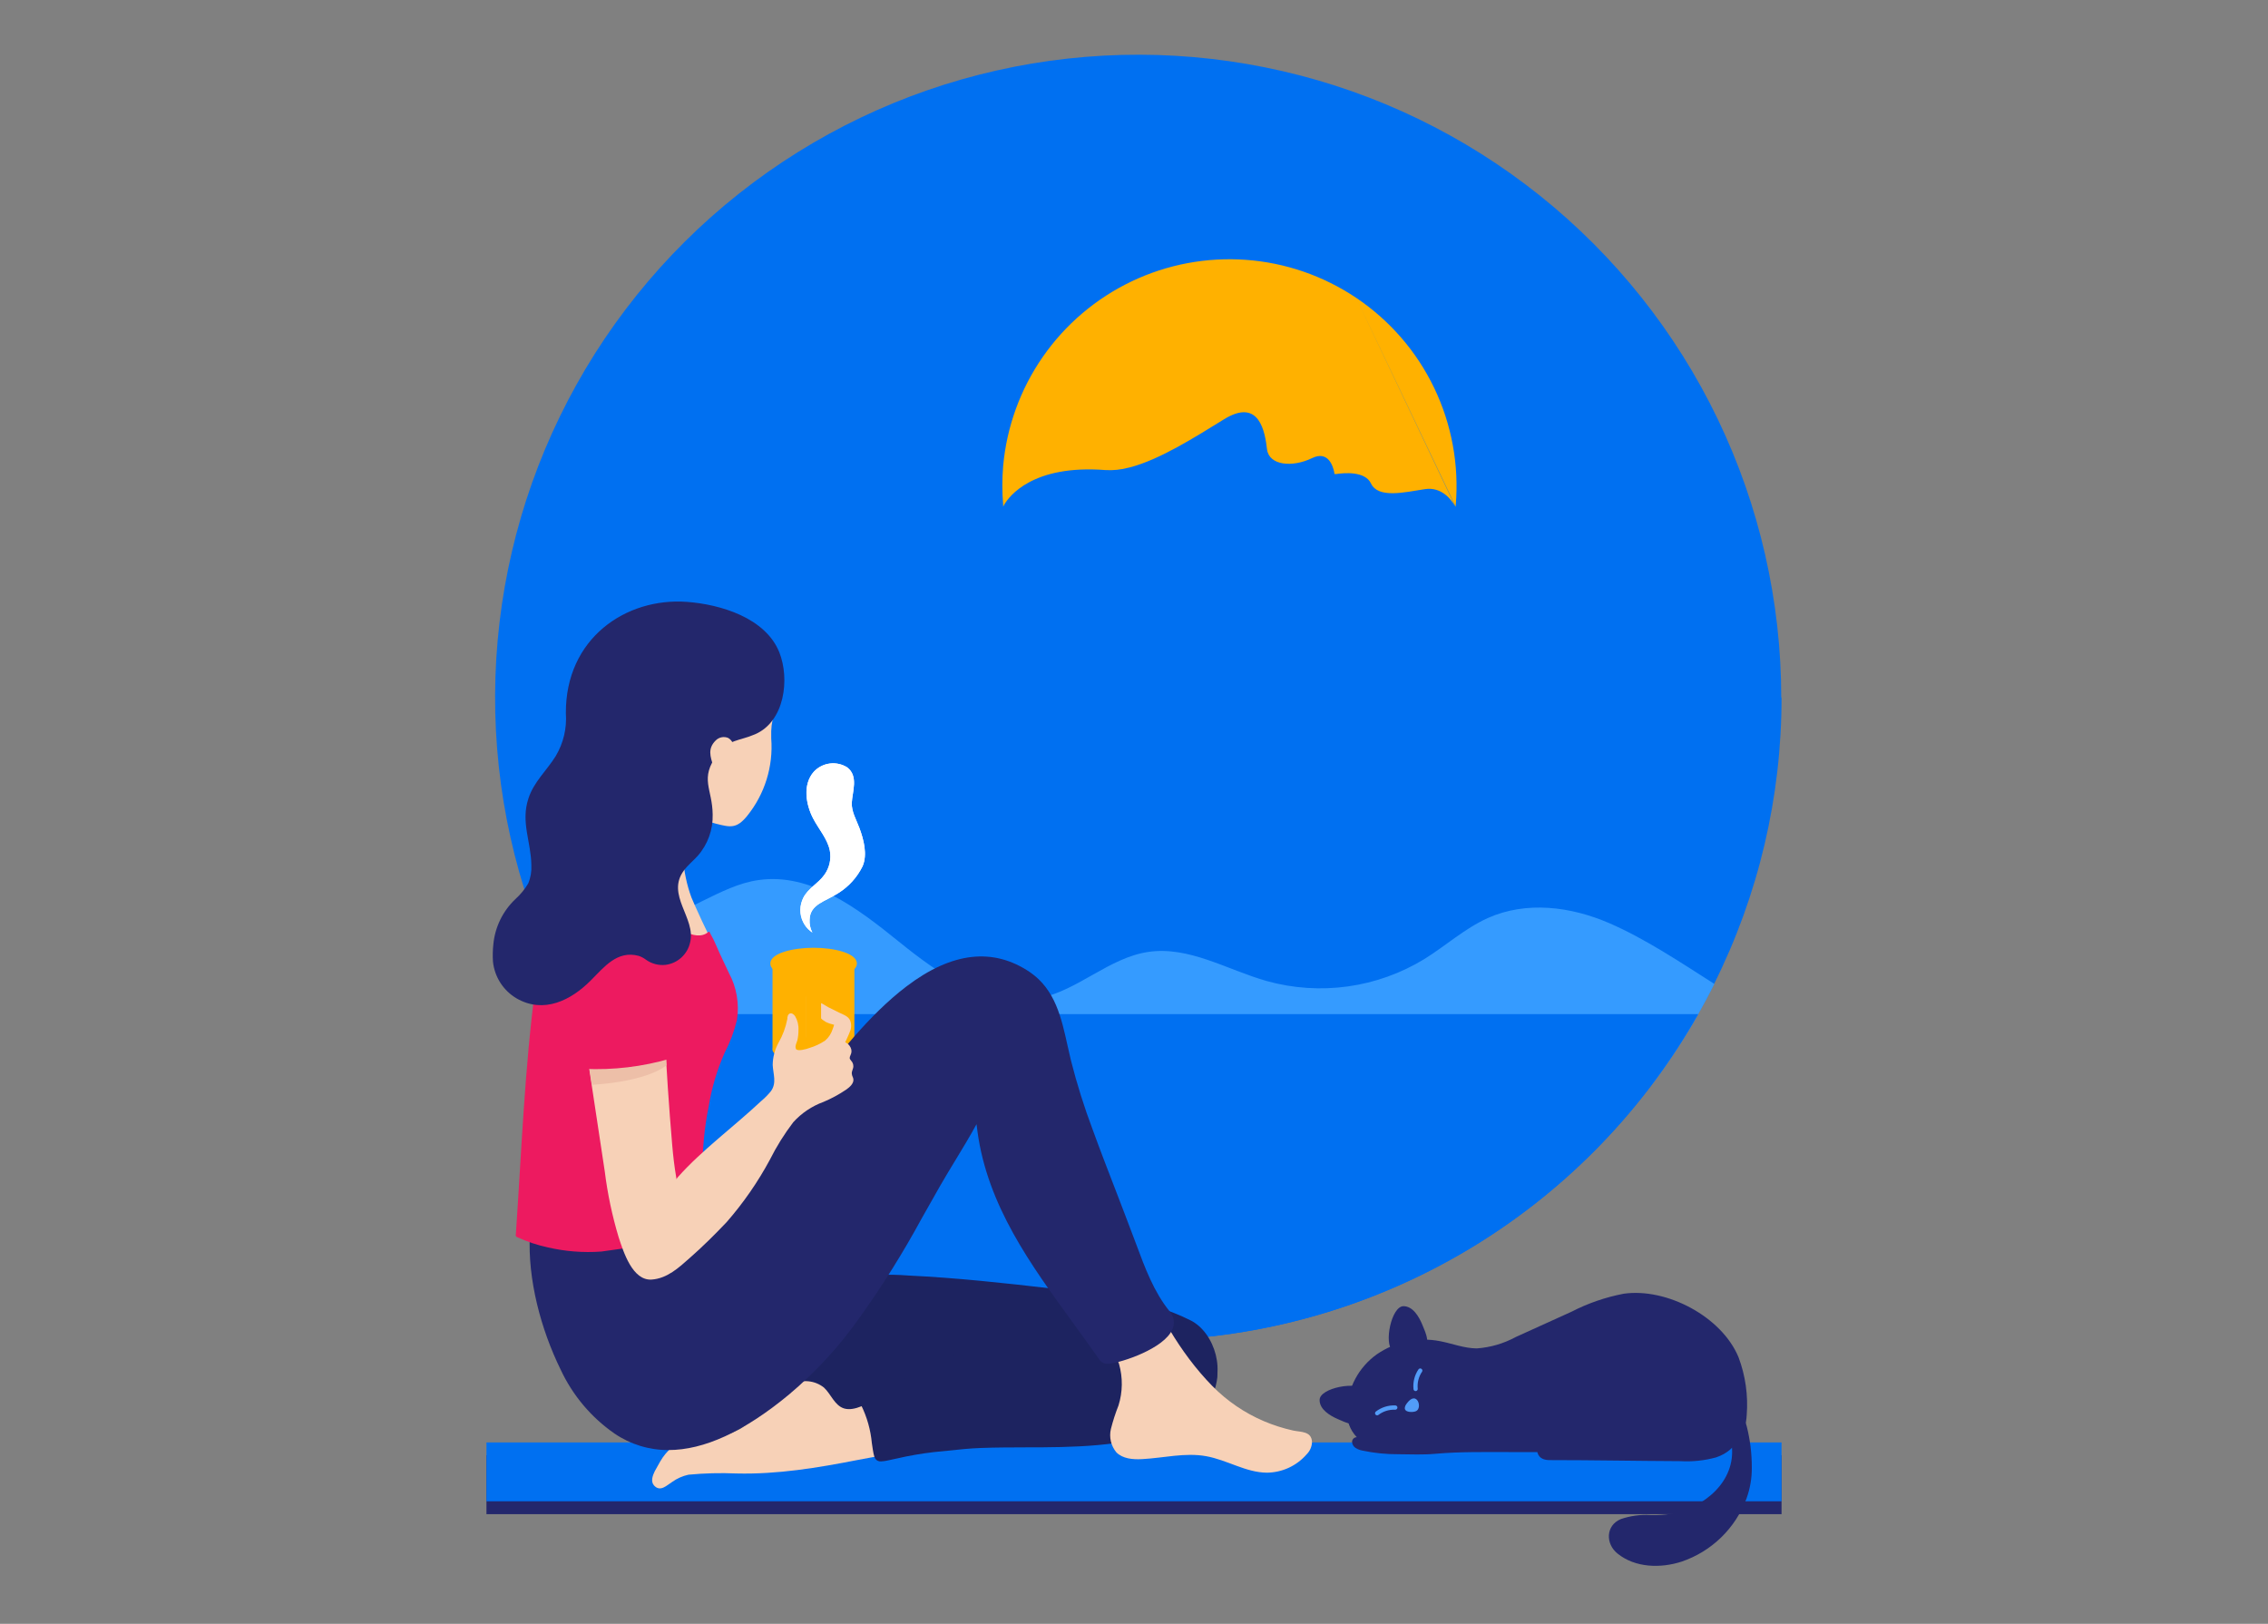 <svg width="704" height="504" viewBox="0 0 704 504" fill="none" xmlns="http://www.w3.org/2000/svg">
<rect x="0" y="0" width="704" height="504" fill="#808080" stroke="none"/>
<g clip-path="url(#clip0_15058_10759)">
<path d="M553 216.535C553.018 247.38 545.849 277.805 532.062 305.399C530.463 308.577 528.807 311.697 527.056 314.78C510.562 343.931 486.994 368.463 458.523 386.114C430.052 403.765 397.595 413.968 364.143 415.782C330.691 417.596 297.32 410.963 267.107 396.494C236.893 382.026 210.809 360.187 191.257 332.99C187.031 327.138 183.13 321.059 179.57 314.78C177.229 310.651 175.021 306.445 172.984 302.145C160.14 275.107 153.544 245.526 153.686 215.594C153.828 185.662 160.703 156.145 173.803 129.229C186.902 102.314 205.891 78.689 229.362 60.105C252.833 41.521 280.186 28.453 309.394 21.87C338.602 15.287 368.917 15.357 398.094 22.075C427.271 28.793 454.563 41.987 477.948 60.679C501.333 79.371 520.212 103.084 533.187 130.059C546.162 157.035 552.901 186.583 552.905 216.516L553 216.535Z" fill="#0070F1"/>
<path d="M532.158 305.399C530.559 308.576 528.903 311.697 527.152 314.78C522.916 322.242 518.205 329.425 513.048 336.282C505.434 337.291 497.611 337.843 489.883 338.375C422.401 342.955 354.804 344.725 287.094 343.684C255.897 343.19 224.396 342.067 194.303 333.847C193.313 333.58 192.399 333.295 191.352 332.99C184.443 330.916 177.648 328.043 172.927 322.677C167.693 316.721 166.456 306.084 173.08 302.145C173.27 302.026 173.467 301.918 173.67 301.821L218.019 279.672C223.729 276.875 229.44 273.963 235.55 273.145C251.652 270.862 266.251 281.936 278.89 292.174C291.529 302.411 306.661 313.105 322.668 309.813C334.698 307.359 344.253 297.273 356.397 295.466C369.036 293.563 380.932 301.022 393.228 304.504C401.4 306.775 409.952 307.343 418.354 306.175C426.755 305.006 434.827 302.126 442.069 297.711C448.731 293.582 454.632 288.197 461.789 284.962C473.818 279.558 487.656 281.403 499.457 286.503C510.668 291.355 521.613 298.682 532.158 305.399Z" fill="#359BFF"/>
<path d="M527.151 314.78C510.657 343.931 487.089 368.463 458.618 386.114C430.147 403.765 397.69 413.968 364.238 415.782C330.786 417.596 297.416 410.963 267.202 396.494C236.988 382.026 210.904 360.187 191.352 332.99C187.126 327.139 183.225 321.059 179.665 314.78H527.151Z" fill="#0070F1"/>
<path d="M252.566 303.287C259.62 303.287 265.338 301.395 265.338 299.062C265.338 296.729 259.62 294.838 252.566 294.838C245.512 294.838 239.794 296.729 239.794 299.062C239.794 301.395 245.512 303.287 252.566 303.287Z" fill="#FFB100"/>
<path d="M265.299 298.796C265.308 298.834 265.308 298.873 265.299 298.91V298.796Z" fill="#C1D4E1"/>
<path d="M252.547 303.287C245.638 303.287 240.023 301.479 239.794 299.196V325.113C239.746 325.415 239.746 325.723 239.794 326.026C240.403 328.157 245.847 329.832 252.452 329.832C259.057 329.832 264.462 328.176 265.109 326.026C265.198 325.685 265.23 325.331 265.205 324.979V299.196C265.071 301.479 259.456 303.287 252.547 303.287Z" fill="#FFB100"/>
<path d="M239.794 298.796V298.928C239.802 298.885 239.802 298.84 239.794 298.796V298.796Z" fill="#C1D4E1"/>
<path d="M252.547 303.953C246.038 303.953 239.109 302.24 239.109 299.062C239.109 295.884 246.038 294.172 252.547 294.172C259.057 294.172 265.986 295.884 265.986 299.062C265.986 302.24 259.076 303.953 252.547 303.953ZM252.547 295.504C245.048 295.504 240.442 297.578 240.442 299.062C240.442 300.547 245.048 302.621 252.547 302.621C260.047 302.621 264.653 300.547 264.653 299.062C264.653 297.578 260.047 295.504 252.547 295.504Z" fill="#FFB100"/>
<path d="M253.385 308.063H251.634C250.898 308.063 250.301 308.659 250.301 309.395V321.726C250.301 322.461 250.898 323.058 251.634 323.058H253.385C254.121 323.058 254.717 322.461 254.717 321.726V309.395C254.717 308.659 254.121 308.063 253.385 308.063Z" fill="#D7DCE2"/>
<path d="M553 451.71H151V469.978H553V451.71Z" fill="#23276C"/>
<path d="M553 447.714H151V465.982H553V447.714Z" fill="#0070F1"/>
<path d="M270.363 441.53C264.022 441.28 257.869 439.306 252.566 435.821C248.226 433.252 243.049 429.618 244.686 423.396C245.714 419.59 249.977 416.241 251.214 412.074C252.414 408.031 254.35 404.244 256.925 400.904C257.833 399.638 258.977 398.559 260.294 397.726C261.485 397.108 262.772 396.696 264.101 396.508C270.004 395.639 275.986 395.435 281.935 395.899C297.029 396.622 312.066 398.259 327.084 400.009C341.55 401.703 356.302 403.206 369.492 409.79C377.239 413.596 380.913 426.669 375.069 433.462C369.702 439.608 362.107 437.439 354.55 438.409C345.338 439.608 336.087 440.502 326.818 441.149C308.024 442.414 289.172 442.541 270.363 441.53V441.53Z" fill="#1D2360"/>
<path d="M375.469 433.538C373.014 439.018 367.703 441.606 362.545 443.414C343.797 449.96 323.887 448.057 304.491 448.742C291.661 449.198 278.888 450.667 266.29 453.138C253.746 455.592 241.412 457.647 228.602 457.343C223.631 457.127 218.652 457.254 213.698 457.724C211.868 458.124 210.138 458.894 208.616 459.988C206.999 460.977 205 463.204 203.039 461.092C201.878 459.817 202.602 457.971 203.23 456.658L204.943 453.594C205.94 451.87 207.228 450.332 208.75 449.046C209.379 448.406 210.112 447.879 210.92 447.486C211.888 447.164 212.908 447.028 213.927 447.087C217.686 447.027 221.419 446.458 225.024 445.393C226.689 444.942 228.299 444.303 229.82 443.49C232.801 441.534 235.465 439.134 237.719 436.373C239.975 433.611 242.766 431.333 245.923 429.675C247.488 428.884 249.247 428.558 250.992 428.736C252.736 428.915 254.392 429.591 255.764 430.684C257.934 432.682 259.057 436.24 261.988 437.154C265.262 438.162 269.602 435.46 272.476 433.919C277.329 431.255 281.707 427.791 286.656 425.261C292.096 422.633 297.735 420.438 303.52 418.696C322.307 412.664 341.912 412.568 361.213 415.118C372.024 416.488 381.179 420.751 375.469 433.538Z" fill="#F7D1B7"/>
<path d="M376.706 421.797C374.536 417.992 369.473 415.499 361.231 414.414C338.923 411.465 319.946 412.664 303.273 418.03C297.448 419.78 291.771 421.988 286.294 424.633C284.086 425.755 281.993 427.125 279.975 428.438C278.89 429.142 277.767 429.885 276.644 430.57C275.806 431.064 268.859 434.813 267.85 435.175C267.748 435.18 267.65 435.213 267.565 435.27C267.489 435.311 267.422 435.368 267.368 435.435C267.315 435.503 267.275 435.581 267.252 435.665C267.229 435.748 267.223 435.835 267.234 435.921C267.245 436.007 267.274 436.089 267.317 436.164V436.164C269.132 439.848 270.254 443.834 270.629 447.924C270.724 448.59 270.819 449.275 270.934 449.941C271.219 451.71 271.429 452.719 272.19 453.252C272.567 453.5 273.014 453.621 273.465 453.594C274.164 453.561 274.858 453.466 275.54 453.309L278.281 452.719C282.122 451.825 286.012 451.152 289.93 450.702L294.136 450.283C297.543 449.922 301.065 449.541 304.529 449.427C309.059 449.256 313.703 449.256 318.195 449.237C333.004 449.237 348.288 449.104 362.754 444.061C367.874 442.272 373.47 439.646 376.078 433.823C378.248 428.952 378.457 424.899 376.706 421.797Z" fill="#1D2360"/>
<path d="M212.899 272.555C213.329 274.585 213.901 276.582 214.612 278.53C215.164 280.034 220.722 292.136 221.065 292.155C219.535 292.038 217.998 292.082 216.477 292.288C215.261 292.567 213.99 292.481 212.823 292.041C210.323 291.031 208.031 289.567 206.066 287.721L201.06 283.173C199.227 281.605 197.516 279.9 195.94 278.074C194.779 276.666 193.789 275.143 192.59 273.773C191.292 272.293 189.785 271.011 188.117 269.967C186.725 269.287 185.255 268.782 183.739 268.464C185.528 266.181 187.907 264.43 189.62 261.994C191.178 259.742 192.492 257.331 193.541 254.802C195.485 249.791 197.038 244.638 198.186 239.388C198.719 237.219 200.774 228.789 196.396 228.523C198.213 228.769 199.94 229.462 201.421 230.54C205.546 233.077 209.619 235.684 213.641 238.361C215.412 239.56 217.829 240.892 218.267 243.175C219.314 248.884 214.46 254.193 212.994 259.426C211.957 263.737 211.925 268.229 212.899 272.555V272.555Z" fill="#F7D1B7"/>
<path d="M225.043 374.587C224.034 375.634 223.006 376.642 221.959 377.632C221.221 378.497 220.317 379.206 219.3 379.715C218.283 380.225 217.175 380.526 216.04 380.6C205.571 379.991 210.824 345.987 212.728 341.23C215.145 335.122 221.141 331.544 223.12 325.265C228.831 306.959 213.965 293.62 200.032 285.438C198.136 284.41 196.388 283.13 194.836 281.632C194.131 280.909 193.522 280.11 192.78 279.463C187.469 274.877 180.884 276.285 176.677 281.366C175.275 282.692 174.289 284.398 173.841 286.275C173.308 288.73 172.375 291.146 171.728 293.563C170.356 298.431 169.263 303.374 168.454 308.367C167.484 314.704 166.913 321.079 166.227 327.396C165.599 333.105 164.134 338.813 163.563 344.636C162.96 353.585 163.043 362.568 163.81 371.505C164.819 389.43 166.894 408.306 174.945 424.595C178.609 432.422 184.259 439.153 191.333 444.118C209.264 456.068 229.896 444.004 244.191 432.187C252.599 425.165 260.036 417.058 266.309 408.078C278.015 391.523 281.003 384.958 291.053 367.375C295.183 360.163 299.885 353.066 303.692 345.683C303.901 347.585 304.129 349.355 304.358 351.049C307.746 375.786 322.231 397.859 340.865 413.843C343.842 416.376 346.084 419.662 347.356 423.358C348.557 427.577 348.497 432.055 347.185 436.24C346.241 438.622 345.453 441.063 344.824 443.547C344.53 444.801 344.53 446.107 344.823 447.361C345.117 448.616 345.697 449.785 346.518 450.778C348.517 452.795 351.658 453.042 354.494 452.89C361.137 452.548 367.818 450.797 374.384 451.977C380.951 453.157 386.68 457.038 393.228 457.096C395.578 457.078 397.897 456.56 400.03 455.576C402.164 454.591 404.063 453.163 405.6 451.387C406.62 450.378 407.213 449.015 407.256 447.581C407.104 444.175 403.849 444.537 401.356 444.004C398.26 443.317 395.234 442.349 392.314 441.111C386.324 438.556 380.892 434.852 376.326 430.208C355.655 409.086 348.003 377.784 338.258 350.801C335.595 343.72 333.326 336.497 331.462 329.166C329.102 319.537 328.074 308.539 319.166 302.526C291.852 283.82 263.435 325.075 249.311 343.095C241.26 353.446 234.198 365.13 225.043 374.587Z" fill="#F7D1B7"/>
<path d="M363.021 406.974C358.167 400.98 355.407 393.521 352.723 386.29C352.419 385.51 352.133 384.71 351.829 383.93C350.116 379.344 348.326 374.72 346.613 370.249C344.139 363.836 341.569 357.214 339.171 350.611C336.516 343.57 334.26 336.385 332.414 329.089C332.052 327.605 331.71 326.083 331.386 324.599C329.483 316.017 327.579 307.149 319.718 301.764C308.298 294.001 295.45 295.466 281.383 306.16C269.658 315.046 259.342 328.481 251.805 338.28C250.643 339.803 249.54 341.249 248.512 342.543C245.657 346.177 242.897 350.154 240.213 353.789C235.39 360.849 230.079 367.563 224.319 373.883C223.31 374.949 222.283 375.957 221.274 376.909C219.958 378.439 218.105 379.406 216.097 379.611C213.337 379.439 212.442 376.737 211.547 373.198C211.547 372.932 211.414 372.665 211.357 372.418C211.257 371.661 211.003 370.933 210.61 370.278C210.217 369.623 209.694 369.056 209.073 368.612C207.645 367.851 206.009 368.422 203.915 369.145C203.287 369.354 202.582 369.602 201.802 369.83C193.717 372.263 185.385 373.788 176.962 374.378C171.157 374.777 164.857 375.824 164.476 383.169C163.753 397.117 167.883 412.549 173.993 425.032C177.704 433.034 183.479 439.904 190.724 444.936C195.664 448.309 201.512 450.1 207.493 450.074C218.514 450.074 230.981 444.365 244.781 432.948C253.241 425.863 260.729 417.692 267.051 408.648C274.015 398.9 280.371 388.732 286.085 378.203C287.779 375.196 289.701 371.79 291.947 367.851C293.47 365.206 295.107 362.504 296.687 359.916C298.857 356.339 301.084 352.666 303.12 348.936C303.209 349.698 303.304 350.44 303.406 351.163C306.528 374.226 319.966 392.569 332.909 410.38C335.574 414.053 338.333 417.839 340.979 421.607C341.288 422.209 341.782 422.695 342.389 422.993C342.996 423.292 343.683 423.386 344.348 423.262C348.155 422.92 361.365 418.6 363.915 412.606C364.325 411.681 364.458 410.657 364.299 409.658C364.141 408.659 363.697 407.727 363.021 406.974V406.974Z" fill="#23276C"/>
<path d="M192.532 271.794C196.015 275.296 199.784 278.511 203.591 281.651C206.56 284.106 209.301 287.36 212.651 289.148C214.821 290.347 217.79 291.051 219.827 289.301C219.854 289.269 219.887 289.243 219.925 289.225C219.963 289.208 220.004 289.198 220.046 289.198C220.087 289.198 220.129 289.208 220.167 289.225C220.204 289.243 220.238 289.269 220.265 289.301C220.363 289.543 220.477 289.778 220.607 290.005C221.202 291.022 221.729 292.077 222.187 293.163C223.462 296.17 224.909 299.081 226.279 302.031C228.668 306.477 229.537 311.583 228.754 316.569C227.907 320.099 226.629 323.512 224.947 326.73C222.563 332.098 220.887 337.752 219.96 343.551C217.39 355.901 217.714 369.564 218.799 382.065C218.989 384.178 190.077 387.964 186.669 388.459C181.084 388.868 175.47 388.431 170.015 387.165C166.79 386.465 163.65 385.418 160.65 384.044C160.451 383.969 160.274 383.845 160.136 383.683C160.059 383.448 160.059 383.195 160.136 382.96C161.887 357.309 162.839 331.582 166.227 306.027C168.13 292.212 170.947 277.902 181.74 268.122C183.591 266.677 185.544 265.366 187.583 264.202C187.625 264.172 187.675 264.155 187.726 264.153C187.777 264.151 187.828 264.164 187.873 264.19C187.917 264.216 187.953 264.254 187.976 264.3C187.998 264.346 188.008 264.398 188.002 264.449C187.869 266.276 189.277 268.521 192.532 271.794Z" fill="#ED1A60"/>
<path d="M262.349 323.514C262.349 323.419 263.244 324.047 263.32 324.123C263.609 324.411 263.847 324.745 264.024 325.113C264.211 325.474 264.309 325.876 264.309 326.283C264.309 326.69 264.211 327.091 264.024 327.453C263.682 328.252 263.587 328.538 264.196 329.223C264.421 329.458 264.597 329.736 264.715 330.039C264.832 330.343 264.889 330.667 264.881 330.992C264.881 331.754 264.329 332.458 264.405 333.257C264.481 334.056 264.786 334.303 264.881 334.855C265.147 336.244 263.682 337.5 262.654 338.204C260.443 339.7 258.091 340.975 255.63 342.01C252.027 343.317 248.799 345.486 246.227 348.328C243.455 351.97 241.027 355.862 238.975 359.954C235.235 366.899 230.728 373.403 225.537 379.344C221.921 383.15 218.095 386.956 214.117 390.438C210.691 393.483 207.131 396.794 202.316 397.155C196.32 397.593 193.522 388.516 192.056 384.101C190.03 377.387 188.578 370.511 187.717 363.55C186.13 353.059 184.544 342.581 182.958 332.115C181.683 323.59 180.16 314.989 180.807 306.312C181.435 298.035 183.187 286.37 192.837 284.486C194.711 284.054 196.676 284.275 198.407 285.112C200.138 285.95 201.531 287.354 202.354 289.091C207.017 298.263 205.837 309.737 206.294 319.708C206.827 331.62 207.645 343.494 208.654 355.368C208.94 358.698 209.32 362.047 209.891 365.339L210.006 366.081C210.006 365.815 210.348 365.434 210.519 365.244C217.848 357.005 227.783 349.717 236.177 341.839C237.299 340.902 238.331 339.864 239.261 338.737C241.164 336.187 240.003 333.428 239.851 330.574C239.873 328.151 240.494 325.772 241.659 323.647C242.969 321.367 243.889 318.885 244.381 316.302C244.381 315.655 244.533 314.856 245.142 314.59C245.752 314.323 246.437 314.856 246.818 315.427C247.582 316.733 247.94 318.236 247.845 319.746C247.852 320.789 247.743 321.829 247.522 322.848C247.312 323.609 246.646 324.751 247.084 325.588C247.522 326.426 250.472 325.588 251.214 325.284C252.958 324.767 254.613 323.991 256.125 322.981C257.215 322.05 258.02 320.83 258.447 319.461C258.628 319.008 258.78 318.544 258.904 318.072C258.015 317.887 257.152 317.593 256.335 317.197C254.971 316.427 253.856 315.285 253.118 313.905C252.858 313.484 252.772 312.978 252.879 312.495C252.985 312.012 253.276 311.589 253.689 311.317C254.564 310.765 256.373 312.287 257.153 312.649C258.295 313.163 259.361 313.771 260.484 314.304C261.607 314.837 263.282 315.389 263.853 316.664C264.084 317.209 264.203 317.794 264.203 318.386C264.203 318.978 264.084 319.563 263.853 320.108C263.625 320.698 263.396 321.269 263.13 321.821C262.863 322.372 262.635 323 262.349 323.514Z" fill="#F7D1B7"/>
<path d="M253.536 307.492H251.462C250.726 307.492 250.129 308.088 250.129 308.824V322.296C250.129 323.032 250.726 323.628 251.462 323.628H253.536C254.272 323.628 254.869 323.032 254.869 322.296V308.824C254.869 308.088 254.272 307.492 253.536 307.492Z" fill="#FFB100"/>
<path d="M248.987 279.501C249.076 279.239 249.184 278.985 249.311 278.74C250.777 275.733 253.974 274.23 255.878 271.547C256.668 270.463 257.226 269.227 257.518 267.917C257.809 266.608 257.828 265.252 257.572 263.935C256.83 260.339 254.108 257.313 252.395 254.021C250.168 249.74 249.064 243.537 252.623 239.522C253.92 238.131 255.662 237.235 257.548 236.989C259.434 236.742 261.347 237.16 262.958 238.17C266.556 240.873 264.557 245.782 264.405 249.131C264.272 251.947 265.814 254.421 266.784 257.047C268.098 260.605 269.316 265.229 267.755 268.864C266.054 272.319 263.416 275.227 260.141 277.255C256.106 279.862 251.443 280.643 251.31 285.419C251.211 286.811 251.508 288.203 252.166 289.434C251.211 288.821 250.399 288.01 249.787 287.055C249.066 285.949 248.617 284.687 248.478 283.374C248.34 282.061 248.514 280.734 248.987 279.501V279.501Z" fill="white"/>
<g style="mix-blend-mode:multiply">
<path d="M248.987 279.501C249.076 279.239 249.184 278.985 249.311 278.74C250.777 275.733 253.974 274.23 255.878 271.547C256.668 270.463 257.226 269.227 257.518 267.917C257.809 266.608 257.828 265.252 257.572 263.935C256.83 260.339 254.108 257.313 252.395 254.021C250.168 249.74 249.064 243.537 252.623 239.522C253.92 238.131 255.662 237.235 257.548 236.989C259.434 236.742 261.347 237.16 262.958 238.17C266.556 240.873 264.557 245.782 264.405 249.131C264.272 251.947 265.814 254.421 266.784 257.047C268.098 260.605 269.316 265.229 267.755 268.864C266.054 272.319 263.416 275.227 260.141 277.255C256.106 279.862 251.443 280.643 251.31 285.419C251.211 286.811 251.508 288.203 252.166 289.434C251.211 288.821 250.399 288.01 249.787 287.055C249.066 285.949 248.617 284.687 248.478 283.374C248.34 282.061 248.514 280.734 248.987 279.501V279.501Z" fill="white"/>
</g>
<path d="M536.954 449.389C531.358 452.566 522.241 450.702 514.799 450.702H468.812C461.199 450.702 453.166 450.549 445.515 451.234C441.708 451.577 437.901 451.406 434.094 451.368C430.347 451.395 426.607 451.018 422.94 450.245C422.177 450.113 421.447 449.835 420.789 449.427C420.466 449.222 420.196 448.942 420.004 448.611C419.812 448.279 419.703 447.906 419.685 447.524C419.695 447.14 419.853 446.775 420.127 446.505C420.4 446.236 420.767 446.082 421.151 446.078C420.105 444.979 419.295 443.677 418.772 442.254C418.248 440.83 418.021 439.315 418.106 437.8C418.188 434.365 419.073 430.997 420.689 427.964C422.305 424.931 424.608 422.317 427.413 420.332C430.244 418.387 433.434 417.026 436.797 416.33C440.161 415.634 443.629 415.617 446.999 416.279C450.806 417.002 454.48 418.505 458.42 418.524C462.641 418.222 466.749 417.022 470.468 415.004L487.789 407.145C492.899 404.514 498.361 402.63 504.006 401.551C517.33 399.648 534.461 408.667 539.657 421.283C541.802 427.001 542.666 433.12 542.189 439.208C541.865 444.631 539.905 447.714 536.954 449.389Z" fill="#23276C"/>
<path d="M435.674 405.414C431.867 405.414 429.507 417.116 432.286 419.247C432.998 419.728 433.844 419.974 434.703 419.952C436.887 420.083 439.074 419.745 441.117 418.962C444.467 417.668 442.564 413.748 441.517 411.217C440.47 408.687 438.624 405.471 435.674 405.414Z" fill="#23276C"/>
<path d="M409.616 434.528C409.616 430.722 421.437 428.591 423.511 431.426C423.972 432.146 424.204 432.988 424.177 433.842C424.261 436.031 423.872 438.212 423.035 440.236C421.684 443.547 417.801 441.568 415.308 440.484C412.814 439.399 409.597 437.477 409.616 434.528Z" fill="#23276C"/>
<path d="M542.113 465.145C540.421 469.696 537.736 473.814 534.252 477.198C530.768 480.581 526.574 483.146 521.975 484.706C515.37 486.837 507.566 486.609 502.103 482.213C498.296 479.169 498.41 473.46 503.112 471.5C506.078 470.486 509.214 470.059 512.343 470.244C514.521 470.312 516.7 470.178 518.853 469.845C528.979 467.942 538.877 459.798 537.544 448.628C537.221 445.888 535.222 442.52 536.459 439.779C538.61 434.984 541.523 440.008 542.17 442.596C543.244 446.825 543.781 451.172 543.769 455.535C543.796 458.812 543.235 462.066 542.113 465.145V465.145Z" fill="#23276C"/>
<path d="M531.986 420.465C527.266 415.937 519.861 413.71 513.98 416.66C511.555 417.948 509.429 419.731 507.737 421.893C504.949 425.343 502.755 429.234 501.246 433.405C500.903 434.299 497.439 444.461 497.439 444.461C492.676 444.134 487.893 444.217 483.144 444.708C482.47 444.765 481.801 444.88 481.146 445.051C476.673 446.364 475.093 453.195 480.994 453.195C494.47 453.195 508.041 453.461 521.555 453.518C525.319 453.74 529.094 453.341 532.728 452.338C546.909 447.505 539.828 427.982 531.986 420.465Z" fill="#23276C"/>
<path d="M439.405 431.768C439.242 431.769 439.086 431.709 438.966 431.599C438.846 431.49 438.772 431.34 438.757 431.178C438.533 429.012 439.079 426.836 440.299 425.032C440.349 424.959 440.412 424.897 440.486 424.849C440.56 424.801 440.643 424.768 440.73 424.752C440.816 424.736 440.906 424.737 440.992 424.756C441.078 424.775 441.16 424.81 441.232 424.861C441.304 424.909 441.366 424.971 441.414 425.043C441.462 425.115 441.495 425.196 441.511 425.281C441.527 425.367 441.526 425.454 441.507 425.539C441.489 425.623 441.453 425.704 441.403 425.774C440.355 427.321 439.883 429.186 440.071 431.045C440.087 431.219 440.034 431.392 439.924 431.527C439.813 431.663 439.654 431.749 439.481 431.768H439.405Z" fill="#529CF8"/>
<path d="M427.47 439.304C427.371 439.307 427.272 439.287 427.182 439.244C427.093 439.201 427.015 439.136 426.956 439.056C426.848 438.917 426.799 438.741 426.821 438.566C426.842 438.392 426.932 438.233 427.07 438.124C428.801 436.796 430.944 436.122 433.123 436.221C433.212 436.223 433.3 436.244 433.381 436.281C433.463 436.318 433.536 436.37 433.596 436.436C433.656 436.502 433.703 436.579 433.733 436.663C433.763 436.747 433.775 436.836 433.77 436.925C433.756 437.1 433.675 437.263 433.544 437.38C433.413 437.496 433.242 437.558 433.066 437.553C431.207 437.465 429.375 438.031 427.889 439.151C427.77 439.247 427.623 439.301 427.47 439.304V439.304Z" fill="#529CF8"/>
<path d="M436.226 436.335C436.372 436.047 436.544 435.774 436.74 435.517C439.842 431.407 441.67 437.077 439.519 438.01C438.529 438.447 435.712 438.466 436.093 436.773C436.117 436.622 436.162 436.474 436.226 436.335V436.335Z" fill="#529CF8"/>
<path d="M235.15 198.724C236.512 200.684 237.745 202.731 238.842 204.851C239.522 206.074 240.107 207.346 240.593 208.657C241.801 212.411 241.861 216.439 240.765 220.227C239.936 222.354 239.473 224.605 239.394 226.887C239.394 227.648 239.394 228.428 239.394 229.189C240.069 237.883 237.385 246.504 231.895 253.279C228.64 257.256 226.717 256.8 222.282 255.677C214.872 253.79 207.957 250.324 202.011 245.516C200.61 244.334 199.288 243.063 198.052 241.71C188.897 231.587 181.283 211.93 190.438 199.656C191.838 197.848 193.522 196.28 195.425 195.013C201.539 190.758 208.934 188.741 216.363 189.305C223.634 189.819 230.981 192.292 235.15 198.724Z" fill="#F7D1B7"/>
<path d="M451.872 157.299C451.872 157.127 451.872 156.956 451.872 156.785C452.925 144.27 450.61 131.702 445.168 120.383C439.726 109.064 431.355 99.406 420.922 92.411L451.872 157.299ZM420.922 92.411C410.751 85.593 398.981 81.539 386.768 80.649C374.555 79.758 362.32 82.061 351.267 87.331C340.215 92.602 330.725 100.658 323.731 110.707C316.738 120.756 312.481 132.452 311.381 144.645C311.048 148.653 311.048 152.682 311.381 156.69V157.261L311.704 156.652C313.227 154.064 320.536 144.15 343.13 145.9C345.487 146.039 347.852 145.801 350.134 145.196L350.743 145.063C360.146 142.609 371.148 135.549 379.847 130.202C391.058 123.199 392.676 134.35 393.285 139.431C393.894 144.511 401.203 145.139 407.275 142.19C412.281 139.773 413.746 144.664 414.127 146.471C414.171 146.685 414.203 146.901 414.222 147.118V147.118H414.565H414.888C417.039 146.795 423.72 146.129 425.566 150.068C427.793 154.768 435.883 152.827 442.317 151.818C447.532 151.019 450.558 155.225 451.51 156.842L451.834 157.413" fill="#FFB100"/>
<path d="M183.739 336.72L182.559 328.861L206.656 326.483L206.884 330.631C206.884 330.631 201.84 335.54 183.739 336.72Z" fill="#EDBFA8"/>
<path d="M209.187 312.268C209.606 304.39 208.654 293.392 203.762 286.865C202.659 285.444 201.253 284.286 199.647 283.476C198.04 282.666 196.273 282.225 194.474 282.184C181.74 281.461 178.39 295.77 177.933 305.722C177.78 310.237 178.067 314.755 178.79 319.214C178.961 320.355 180.579 331.716 181.321 331.754C190.37 332.178 199.426 331.098 208.121 328.557C208.121 323.115 208.901 317.71 209.187 312.268Z" fill="#ED1A60"/>
<path d="M206.561 299.481C204.43 299.706 202.291 299.144 200.546 297.902C199.851 297.371 199.073 296.959 198.243 296.684C191.581 294.895 187.526 300.166 183.396 304.295C177.305 310.441 168.816 314.78 160.327 309.871C158.299 308.673 156.581 307.015 155.312 305.032C154.042 303.049 153.257 300.796 153.018 298.453C152.904 296.69 152.942 294.92 153.132 293.163C153.628 287.797 156.056 282.793 159.965 279.082C161.538 277.671 162.886 276.028 163.962 274.211C164.719 272.407 165.051 270.454 164.933 268.502C164.838 261.176 161.583 255.182 164.038 247.799C165.713 242.642 169.749 239.122 172.49 234.688C174.888 230.679 175.991 226.027 175.649 221.368C175.516 198.134 194.303 185.423 213.203 186.812C223.615 187.573 237.624 191.76 241.907 202.473C245.219 210.826 243.544 223.937 234.407 227.895C229.344 230.083 226.261 229.36 222.72 234.117C217.01 241.729 221.141 244.716 221.217 252.804C221.35 257.509 219.697 262.091 216.592 265.629C215.202 267.17 213.546 268.483 212.309 270.158C206.599 277.769 216.116 284.962 214.212 292.535C213.81 294.341 212.858 295.978 211.488 297.221C210.118 298.465 208.397 299.254 206.561 299.481Z" fill="#23276C"/>
<path d="M227.726 232.766C227.86 232.051 227.771 231.311 227.472 230.648C227.172 229.984 226.676 229.429 226.051 229.056C225.393 228.775 224.666 228.702 223.966 228.844C223.265 228.987 222.625 229.34 222.13 229.855C219.655 232.329 220.436 234.764 221.426 237.752C221.557 238.846 221.748 239.932 221.997 241.006C222.193 241.412 222.499 241.755 222.882 241.995C223.264 242.235 223.706 242.362 224.157 242.362C224.608 242.362 225.05 242.235 225.433 241.995C225.815 241.755 226.121 241.412 226.317 241.006C227.44 239.407 226.869 237.543 227.117 235.773C227.231 234.898 227.517 234.041 227.669 233.166L227.726 232.766Z" fill="#F7D1B7"/>
</g>
<defs>
<clipPath id="clip0_15058_10759">
<rect width="402" height="469" fill="white" transform="translate(151 17)"/>
</clipPath>
</defs>
</svg>
